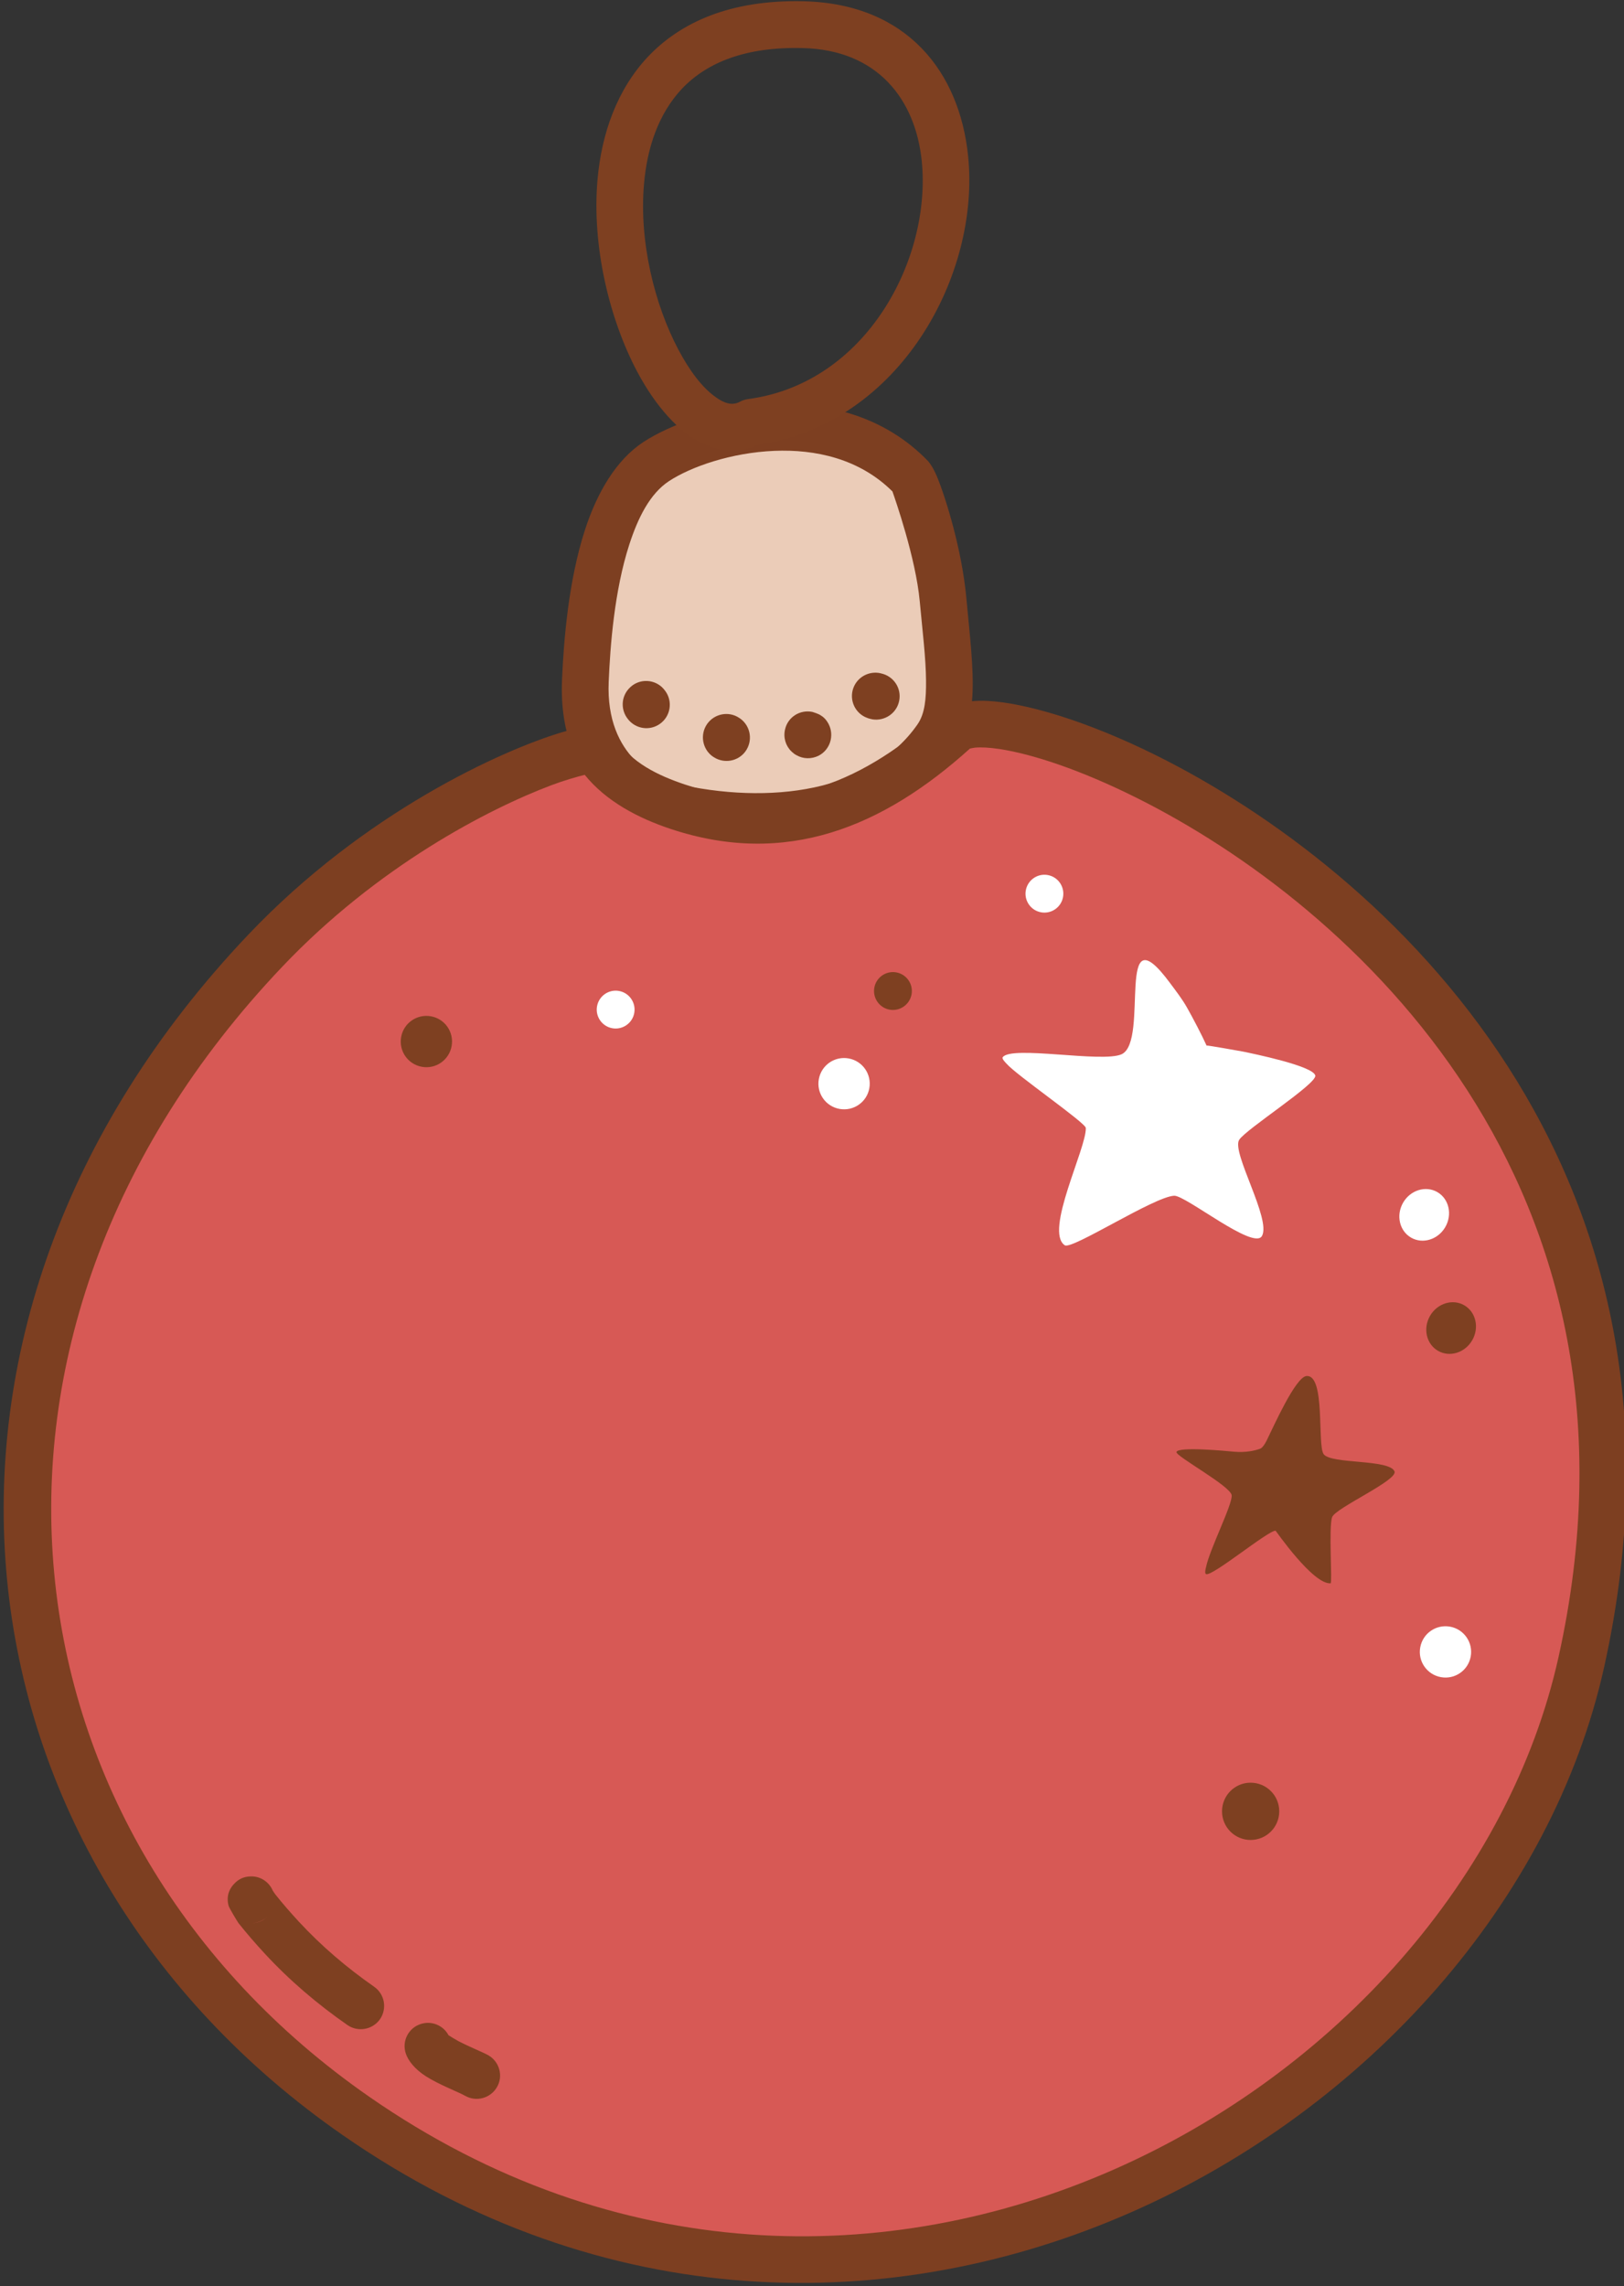 <?xml version="1.0" encoding="UTF-8" standalone="no"?>
<!DOCTYPE svg PUBLIC "-//W3C//DTD SVG 1.1//EN" "http://www.w3.org/Graphics/SVG/1.1/DTD/svg11.dtd">
<svg width="100%" height="100%" viewBox="0 0 1159 1631" version="1.1" xmlns="http://www.w3.org/2000/svg" xmlns:xlink="http://www.w3.org/1999/xlink" xml:space="preserve" xmlns:serif="http://www.serif.com/" style="fill-rule:evenodd;clip-rule:evenodd;stroke-linejoin:round;stroke-miterlimit:2;">
    <rect x="0" y="0" width="1159" height="1631" fill="#333333" stroke="none"/>
    <g transform="matrix(1,0,0,1,-75776,-29558)">
        <g transform="matrix(1,0,0,1,-0.333,0)">
            <g id="Ball-07" transform="matrix(1,0,0,1,24819.4,-1479.38)">
                <g>
                    <g transform="matrix(0.296,0.296,-0.313,0.313,41740.4,15107.6)">
                        <path d="M43824.2,10501.9C43844.7,10409.2 43962.1,10226.1 44150.5,10229.1C44161.8,10229.3 44263.1,10274.8 44335.7,10331.8C44416,10394.9 44484.8,10442 44495.2,10497.3C44522.2,10640.2 44412.2,10787.9 44254,10880.4C44227.2,10896.1 44113.1,10945.9 44003.2,10832.7C43931.6,10759.1 43800.2,10610.8 43824.2,10501.9Z" style="fill:rgb(235,204,184);"/>
                    </g>
                    <g transform="matrix(0.296,0.296,-0.313,0.313,41740.4,15107.6)">
                        <path d="M43785.2,10494.3C43774,10545.3 43789.9,10604.1 43820.8,10661.3C43862,10737.8 43929,10812.1 43973.8,10858.2C44105.6,10993.8 44242.8,10931.2 44274.9,10912.4C44448,10811.2 44563.9,10647 44534.4,10490.6C44529.1,10462.3 44512.8,10435.2 44487.4,10408.2C44456.5,10375.5 44411.1,10342.1 44361.1,10302.8C44299.6,10254.6 44218.7,10214.1 44182.6,10199.7C44166.8,10193.4 44155.4,10191.6 44151.2,10191.5C44044.7,10189.8 43957.8,10239.7 43895.1,10304.1C43834,10366.9 43796.5,10443.2 43785.2,10494.3ZM44145,10266.7C44156.9,10272.1 44253.3,10316 44310.2,10360.7C44349.4,10391.5 44385.9,10418.3 44413.7,10444.2C44435.4,10464.4 44452.1,10482.9 44456,10503.9C44480.4,10633.3 44376.3,10764.6 44233,10848.4C44211.5,10861 44120.7,10898.1 44032.5,10807.3C43991.4,10765 43929.5,10697.2 43891.7,10627.1C43869.9,10586.6 43855.3,10545.7 43863.2,10509.6C43872.4,10468 43903.9,10406.3 43953.7,10355.1C44001,10306.5 44065.4,10267 44145,10266.7Z" style="fill:rgb(125,63,33);"/>
                    </g>
                    <g transform="matrix(1,0,0,1,-6.981,21.099)">
                        <path d="M51412.1,31529.4C51417.6,31536.4 51427.6,31537.9 51434.9,31532.7C51442.4,31527.4 51444.2,31516.9 51438.8,31509.4C51438,31508.3 51437.3,31507.5 51436.3,31506.5C51429.5,31500.3 51419,31500.7 51412.8,31507.5C51407,31513.7 51406.9,31523 51412.1,31529.4ZM51412.1,31529.4C51412.6,31530 51413.1,31530.5 51413.7,31531C51413.1,31530.5 51412.6,31530 51412.1,31529.4Z" style="fill:rgb(126,64,33);"/>
                    </g>
                    <g transform="matrix(1,0,0,1,-6.981,21.099)">
                        <path d="M51473.5,31556.6C51480.8,31561.2 51490.6,31559.5 51495.8,31552.5C51501.3,31545.1 51499.8,31534.6 51492.4,31529.1C51492.2,31529 51491.9,31528.7 51491.5,31528.5C51484,31523.4 51473.7,31525.4 51468.5,31532.9C51463.3,31540.5 51465.2,31550.9 51472.7,31556.1C51473,31556.2 51473.2,31556.4 51473.5,31556.6ZM51490.9,31528.1C51490.5,31527.9 51490.1,31527.7 51490.1,31527.7L51490.9,31528.1Z" style="fill:rgb(126,64,33);"/>
                    </g>
                    <g transform="matrix(1,0,0,1,-6.981,21.099)">
                        <path d="M51528.6,31552.3L51528.6,31552.3L51528.6,31552.3C51529.7,31553.4 51531,31554.4 51532.4,31555.1C51537.1,31557.8 51543,31558 51548.2,31555.4C51556.3,31551.2 51559.5,31541.1 51555.3,31532.9C51553.4,31529.3 51551.4,31527.7 51549.4,31526.5C51547.9,31525.5 51544.1,31524.3 51543.7,31524.2C51534.9,31522.4 51526.2,31527.8 51524.2,31536.6C51522.8,31542.4 51524.6,31548.3 51528.6,31552.3ZM51530.3,31553.7C51528.4,31552.3 51526.8,31550.5 51525.7,31548.2C51526.6,31550 51527.6,31551.3 51528.6,31552.3L51528.6,31552.3L51529.3,31553C51529.6,31553.2 51529.8,31553.4 51530.1,31553.6L51530.3,31553.7ZM51543.7,31524.2L51544.2,31524.3C51544,31524.2 51543.6,31524.2 51543.6,31524.2L51543.7,31524.2Z" style="fill:rgb(126,64,33);"/>
                    </g>
                    <g transform="matrix(1,0,0,1,-6.981,21.099)">
                        <path d="M51586.5,31529.5C51595.3,31530.9 51603.8,31525.2 51605.6,31516.4C51607.5,31507.4 51601.7,31498.6 51592.6,31496.7L51592.3,31496.6C51584.2,31494.8 51575.8,31499.2 51572.9,31507.2C51569.8,31515.8 51574.2,31525.4 51582.9,31528.5C51584,31529 51586.3,31529.4 51586.5,31529.5ZM51586.5,31529.5L51585.9,31529.3C51586.1,31529.4 51586.6,31529.5 51586.6,31529.5L51586.5,31529.5Z" style="fill:rgb(126,64,33);"/>
                    </g>
                    <g transform="matrix(0.296,0.296,-0.313,0.313,41740.4,15107.6)">
                        <path d="M44098,10899.4C44072.9,10915 43933.4,11175.6 43942.4,11504.9C43965.3,12352.9 44670.7,12863.4 45455.5,12729.8C46494,12553.1 46811.5,11446.6 46386,10815.1C45734.7,9848.36 44515.5,10337.1 44508.7,10467.6C44499.6,10641.5 44439.5,10789.1 44265.5,10871.1C44215.3,10894.7 44155.7,10913.2 44098,10899.4Z" style="fill:rgb(215,89,85);"/>
                    </g>
                    <g transform="matrix(0.296,0.296,-0.313,0.313,41740.4,15107.6)">
                        <path d="M44107.7,10862.9C44096.9,10860.4 44085.4,10862.2 44076.1,10868C44069.1,10872.4 44053.2,10889 44036.2,10919C43986.3,11007.1 43895.2,11233.7 43902.6,11505.9C43926.2,12379.6 44654,12904.5 45462.6,12766.8C46531.8,12584.9 46857.7,11445.2 46419.6,10794.9C45950.4,10098.4 45194.9,10135.5 44781.4,10266.7C44654,10307.2 44558.7,10357.1 44512,10397.1C44482.4,10422.4 44469.9,10447.4 44468.9,10465.7C44460.6,10625.4 44407.5,10762.1 44247.8,10837.4C44205.7,10857.2 44156,10874.4 44107.7,10862.9ZM44115.6,10940.5C44173.9,10946.4 44232.8,10928.5 44283.3,10904.7C44470.8,10816.4 44538.1,10658.7 44548.3,10471.5C44549.1,10470.3 44551.4,10466.8 44553.3,10464.6C44560.4,10456.5 44570.9,10447.8 44584.1,10438.5C44630.8,10405.9 44708.4,10369.3 44806.8,10338.1C45196.8,10214.3 45909.8,10178.3 46352.4,10835.3C46765.3,11448.1 46456.1,12521.3 45448.5,12692.8C44687.4,12822.3 44004.4,12326.2 43982.2,11504C43976.1,11280.6 44040.4,11089.8 44087.9,10990.3C44097.4,10970.4 44108.3,10952 44115.6,10940.5Z" style="fill:rgb(125,63,33);"/>
                    </g>
                    <g transform="matrix(1,0,0,1,-6.981,21.099)">
                        <path d="M51158.6,32365.2C51156.1,32359.2 51150.1,32354.9 51143.2,32355C51137.8,32355 51134,32357.1 51131.1,32360.2C51128.6,32362.8 51125,32367.8 51127,32375.8C51127.5,32377.7 51133.4,32387.3 51134.1,32388.3C51140,32395.7 51146.3,32403 51152.7,32409.9C51170.5,32429.2 51190.4,32446.1 51211.8,32461C51219.4,32466.3 51229.8,32464.4 51235.1,32456.9C51240.3,32449.3 51238.5,32439 51230.9,32433.7C51211.4,32420.1 51193.4,32404.8 51177.2,32387.3C51171.4,32381 51165.6,32374.4 51160.3,32367.7C51160.2,32367.5 51159.2,32366.1 51158.6,32365.2ZM51153.9,32384.5C51151,32386.8 51147.3,32388.3 51143.3,32388.3C51147.8,32388.3 51151.2,32386.8 51153.9,32384.5ZM51154.2,32384.1L51153.9,32384.4L51154.2,32384.2L51154.2,32384.1Z" style="fill:rgb(126,64,33);"/>
                    </g>
                    <g transform="matrix(1,0,0,1,-6.981,21.099)">
                        <path d="M51284,32468.3C51280.3,32461.3 51272,32457.8 51264.2,32460.3C51255.4,32463.1 51250.6,32472.5 51253.5,32481.3C51255.1,32486.3 51259.9,32492.5 51267.7,32497.5C51276.8,32503.4 51291,32508.8 51295.8,32511.5C51303.8,32516.1 51314,32513.3 51318.6,32505.3C51323.2,32497.4 51320.4,32487.2 51312.4,32482.6C51308.7,32480.5 51299.3,32476.8 51291,32472.5C51288.6,32471.2 51285.1,32469 51284,32468.3Z" style="fill:rgb(126,64,33);"/>
                    </g>
                    <g transform="matrix(8.351,0,0,8.351,39742.9,24370.1)">
                        <path d="M1447.27,953.128C1447.27,951.777 1448.36,950.682 1449.71,950.682C1451.07,950.682 1452.16,951.777 1452.16,953.128C1452.16,954.479 1451.07,955.574 1449.71,955.574C1448.36,955.574 1447.27,954.479 1447.27,953.128Z" style="fill:rgb(126,64,33);"/>
                    </g>
                    <g transform="matrix(-7.368,-1.317,-1.317,7.368,63198,26667.1)">
                        <path d="M1447.27,953.128C1447.27,951.777 1448.36,950.682 1449.71,950.682C1451.07,950.682 1452.16,951.777 1452.16,953.128C1452.16,954.479 1451.07,955.574 1449.71,955.574C1448.36,955.574 1447.27,954.479 1447.27,953.128Z" style="fill:rgb(126,64,33);"/>
                    </g>
                    <g transform="matrix(0.61,0.105,-0.105,0.61,31703.6,16358.9)">
                        <path d="M36392.7,19493.1C36396.1,19491.1 36398.8,19481.3 36398.8,19481C36403,19467.1 36418.6,19404.9 36430.9,19401.6C36452.6,19395.7 36456.5,19478.6 36465.9,19487.1C36476.9,19496.9 36541,19479.7 36549.6,19492.6C36555.8,19501.9 36489.7,19545.6 36487.7,19556.9C36485.6,19569.1 36501,19631.7 36498.9,19632.3C36479.2,19637.3 36426.4,19583.3 36426.1,19583.3C36417.6,19584.4 36363,19648.1 36355.6,19646.2C36353.5,19645.6 36354.1,19639.8 36354.2,19638.4C36354.8,19617.3 36372.1,19561.9 36369.3,19551.7C36366.5,19541.4 36297.7,19518.2 36298.1,19513.3C36298.7,19506.5 36355.7,19502.3 36363.4,19501.7C36376.9,19500.6 36386.8,19496.5 36392.7,19493.1Z" style="fill:rgb(126,64,33);"/>
                    </g>
                    <g transform="matrix(-1.317,7.368,7.368,1.317,46305.5,19802.7)">
                        <path d="M1444.44,976.303C1444.44,975.307 1445.25,974.5 1446.24,974.5C1447.24,974.5 1448.05,975.307 1448.05,976.303C1448.05,977.299 1447.24,978.106 1446.24,978.106C1445.25,978.106 1444.44,977.299 1444.44,976.303Z" style="fill:rgb(126,64,33);"/>
                    </g>
                    <g transform="matrix(0.276,-0.478,0.443,0.256,30553.9,31997.7)">
                        <circle cx="19453.9" cy="36274" r="33.981" style="fill:rgb(126,64,33);"/>
                    </g>
                    <g transform="matrix(1.317,-7.368,-7.368,-1.317,56672.7,43747.3)">
                        <path d="M1447.27,953.128C1447.27,951.777 1448.36,950.682 1449.71,950.682C1451.07,950.682 1452.16,951.777 1452.16,953.128C1452.16,954.479 1451.07,955.574 1449.71,955.574C1448.36,955.574 1447.27,954.479 1447.27,953.128Z" style="fill:white;"/>
                    </g>
                    <g transform="matrix(1.317,-7.368,-7.368,-1.317,56685,43699.4)">
                        <path d="M1444.44,976.303C1444.44,975.307 1445.25,974.5 1446.24,974.5C1447.24,974.5 1448.05,975.307 1448.05,976.303C1448.05,977.299 1447.24,978.106 1446.24,978.106C1445.25,978.106 1444.44,977.299 1444.44,976.303Z" style="fill:white;"/>
                    </g>
                    <g transform="matrix(1.317,-7.368,-7.368,-1.317,56991,43616.7)">
                        <path d="M1444.44,976.303C1444.44,975.307 1445.25,974.5 1446.24,974.5C1447.24,974.5 1448.05,975.307 1448.05,976.303C1448.05,977.299 1447.24,978.106 1446.24,978.106C1445.25,978.106 1444.44,977.299 1444.44,976.303Z" style="fill:white;"/>
                    </g>
                    <g transform="matrix(-0.276,0.478,-0.443,-0.256,73412,31891.3)">
                        <circle cx="19453.9" cy="36274" r="33.981" style="fill:white;"/>
                    </g>
                    <g transform="matrix(3.61666e-17,0.591,-0.591,3.61666e-17,63231.7,10339.9)">
                        <path d="M36283.7,19312.3C36283.6,19312.4 36283.5,19312.4 36283.3,19312.4C36282.7,19312.5 36289.9,19272.1 36290.6,19268.4C36293.1,19256.4 36307.9,19183.7 36319.5,19181.2C36329.5,19179.1 36384.1,19264.8 36397.1,19273.1C36412.1,19282.7 36493,19234.1 36513.2,19245.6C36530.8,19255.6 36464,19337.7 36464.6,19351.6C36465.7,19375.9 36530.2,19475.1 36524.4,19483.7C36507.8,19508.7 36407.2,19457.4 36382.8,19458.3C36376.6,19458.5 36318.7,19542.5 36305.3,19553.9C36304.1,19555 36299.4,19559.9 36297.5,19558.7C36282.7,19548.9 36304.4,19438.4 36293.8,19415.1C36278.2,19380.9 36116.5,19424 36208.1,19356.4C36217.5,19349.4 36226.9,19342.1 36237.1,19336.3C36249.8,19329.1 36270.4,19318.3 36283.7,19312.3Z" style="fill:white;"/>
                    </g>
                    <g transform="matrix(1.317,-7.368,-7.368,-1.317,57101.9,44152.7)">
                        <path d="M1447.27,953.128C1447.27,951.777 1448.36,950.682 1449.71,950.682C1451.07,950.682 1452.16,951.777 1452.16,953.128C1452.16,954.479 1451.07,955.574 1449.71,955.574C1448.36,955.574 1447.27,954.479 1447.27,953.128Z" style="fill:white;"/>
                    </g>
                    <g transform="matrix(1,0,0,1,4.843,-8.024)">
                        <path d="M51493.4,31362.7C51594.9,31347.3 51651.7,31241 51643,31156.7C51636.9,31097 51599.7,31048.1 51525.6,31046.3C51473.3,31045.1 51437.7,31061.3 51414.3,31086.1C51392.6,31109.3 51381.4,31140.4 51378.5,31173.8C51374.4,31221.3 51387.1,31273.3 51406.8,31310.5C51420,31335.4 51436.7,31353.8 51453.2,31361.7C51466.7,31368.2 51480.3,31368.9 51493.4,31362.7ZM51486.1,31330.1C51484,31330.4 51482,31331 51480.2,31332C51474.6,31335.1 51468.8,31333 51463.1,31328.9C51453.3,31322.1 51444.2,31309.9 51436.2,31294.8C51419.2,31262.7 51408.1,31217.7 51411.7,31176.6C51413.9,31151 51421.9,31126.8 51438.6,31108.9C51456.6,31089.8 51484.5,31078.7 51524.8,31079.7C51578.7,31080.9 51605.4,31116.7 51609.9,31160.1C51617,31229.8 51570.7,31318.8 51486.1,31330.1Z" style="fill:rgb(126,64,33);"/>
                    </g>
                </g>
            </g>
        </g>
    </g>
</svg>

